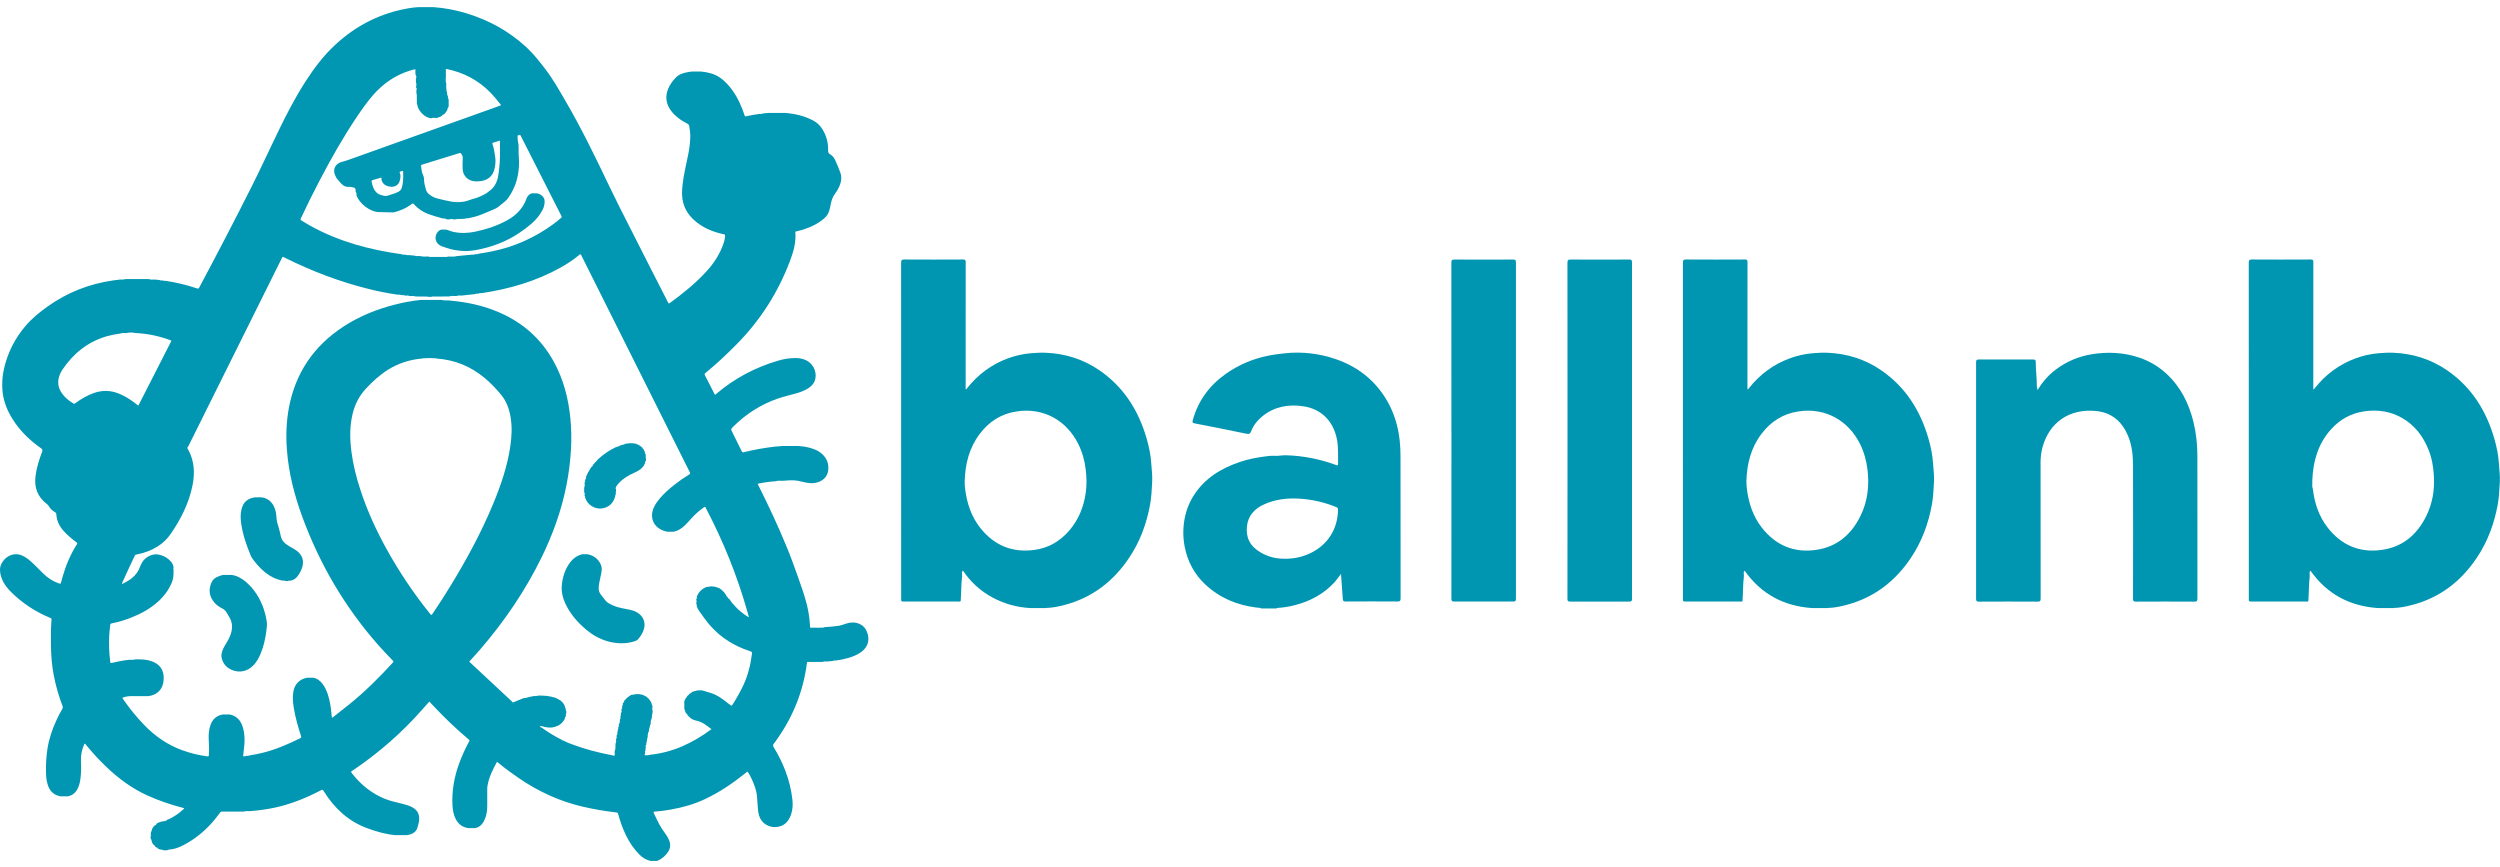 <svg xmlns="http://www.w3.org/2000/svg" width="300" height="104" viewBox="0 0 300 104" fill="none"><g clip-path="url(#clip0_2001_294)"><path d="M151.373 73.027C151.205 72.902 151.004 72.935 150.819 72.913C148.459 72.626 146.353 71.757 144.611 70.113C143.33 68.908 142.537 67.421 142.179 65.695C142.016 64.903 141.962 64.11 142.016 63.323C142.109 61.977 142.478 60.696 143.194 59.54C144.513 57.418 146.505 56.203 148.811 55.426C149.756 55.106 150.733 54.911 151.715 54.786C152.117 54.737 152.524 54.667 152.936 54.699C153.392 54.737 153.837 54.618 154.293 54.629C156.328 54.688 158.304 55.068 160.22 55.763C160.567 55.888 160.572 55.888 160.572 55.508C160.561 54.58 160.61 53.646 160.431 52.724C160.019 50.569 158.586 49.082 156.42 48.756C154.646 48.485 152.947 48.773 151.503 49.94C150.901 50.428 150.412 51.025 150.13 51.763C150.022 52.045 149.897 52.116 149.582 52.051C147.503 51.617 145.425 51.204 143.341 50.802C143.102 50.754 143.069 50.678 143.123 50.466C143.753 48.121 145.104 46.282 147.069 44.881C148.567 43.818 150.228 43.101 152.03 42.716C152.735 42.564 153.446 42.471 154.163 42.395C156.274 42.173 158.331 42.417 160.323 43.106C162.808 43.969 164.806 45.473 166.222 47.714C167.215 49.288 167.763 51.02 167.964 52.859C168.029 53.467 168.062 54.086 168.062 54.694C168.067 60.392 168.062 66.091 168.073 71.79C168.073 72.099 168.002 72.181 167.687 72.181C165.614 72.164 163.541 72.17 161.468 72.181C161.234 72.181 161.153 72.126 161.137 71.882C161.077 70.889 160.996 69.901 160.92 68.865C160.632 69.234 160.393 69.603 160.095 69.923C158.803 71.301 157.213 72.148 155.4 72.615C154.716 72.794 154.027 72.908 153.321 72.951C153.267 72.951 153.213 72.951 153.191 73.016H151.368L151.373 73.027ZM154.06 67.052C155.183 67.063 156.154 66.873 157.072 66.46C159.302 65.462 160.529 63.524 160.561 61.158C160.561 61 160.523 60.924 160.355 60.854C158.939 60.268 157.468 59.937 155.948 59.839C154.45 59.747 152.985 59.915 151.612 60.561C150.51 61.082 149.756 61.928 149.636 63.15C149.501 64.479 149.94 65.521 151.319 66.319C152.193 66.824 153.159 67.052 154.06 67.046V67.052Z" fill="#0096B2"></path><path d="M125.528 72.968C124.899 72.968 124.264 72.968 123.634 72.968C122.011 72.881 120.481 72.452 119.054 71.676C117.632 70.9 116.47 69.831 115.553 68.474C115.477 68.566 115.423 68.631 115.434 68.724C115.499 69.223 115.374 69.711 115.368 70.205C115.363 70.808 115.309 71.41 115.292 72.012C115.287 72.257 115.119 72.186 114.994 72.186C113.659 72.186 112.324 72.186 110.989 72.186C110.131 72.186 109.274 72.181 108.416 72.186C108.215 72.186 108.101 72.148 108.139 71.92C108.145 71.877 108.139 71.833 108.139 71.79C108.139 58.379 108.139 44.968 108.134 31.552C108.134 31.237 108.188 31.134 108.535 31.139C110.88 31.156 113.225 31.15 115.564 31.139C115.819 31.139 115.884 31.204 115.884 31.46C115.879 36.42 115.879 41.381 115.879 46.347C115.879 46.466 115.879 46.586 115.879 46.705C116.003 46.716 116.025 46.618 116.074 46.558C117.36 44.946 118.956 43.752 120.888 43.025C121.789 42.689 122.728 42.472 123.694 42.39C124.296 42.341 124.899 42.303 125.501 42.331C127.835 42.428 129.99 43.107 131.916 44.425C134.863 46.444 136.638 49.283 137.61 52.664C137.881 53.614 138.082 54.58 138.147 55.573C138.201 56.333 138.304 57.093 138.261 57.858C138.207 58.77 138.174 59.682 138.006 60.577C137.582 62.878 136.785 65.033 135.471 66.976C133.593 69.76 131.086 71.703 127.808 72.577C127.053 72.778 126.294 72.941 125.512 72.957L125.528 72.968ZM115.759 57.684C115.748 58.053 115.781 58.412 115.83 58.781C116.052 60.441 116.568 61.988 117.61 63.318C119.265 65.434 121.442 66.346 124.112 65.993C125.8 65.771 127.195 64.962 128.307 63.671C129.431 62.363 130.049 60.827 130.288 59.139C130.418 58.216 130.402 57.288 130.288 56.355C130.163 55.275 129.876 54.254 129.393 53.277C127.998 50.461 125.235 48.892 122.039 49.364C120.161 49.641 118.701 50.569 117.577 52.056C116.313 53.722 115.83 55.644 115.765 57.695L115.759 57.684Z" fill="#0096B2"></path><path d="M219.339 72.968C218.71 72.968 218.075 72.968 217.445 72.968C214.053 72.734 211.334 71.285 209.358 68.485C209.293 68.566 209.239 68.631 209.25 68.724C209.315 69.223 209.19 69.711 209.185 70.205C209.179 70.808 209.125 71.41 209.109 72.012C209.103 72.257 208.935 72.186 208.81 72.186C207.475 72.186 206.14 72.186 204.805 72.186C203.947 72.186 203.09 72.181 202.232 72.186C202.032 72.186 201.918 72.148 201.956 71.92C201.961 71.877 201.956 71.833 201.956 71.79C201.956 58.379 201.956 44.968 201.95 31.552C201.95 31.237 202.004 31.134 202.352 31.139C204.696 31.156 207.041 31.15 209.38 31.139C209.635 31.139 209.7 31.204 209.7 31.46C209.695 36.42 209.695 41.381 209.695 46.347V46.705C209.82 46.716 209.842 46.618 209.89 46.558C211.177 44.946 212.772 43.752 214.704 43.025C215.605 42.689 216.544 42.472 217.51 42.39C218.113 42.341 218.715 42.303 219.318 42.331C221.651 42.428 223.806 43.107 225.733 44.425C228.68 46.444 230.454 49.283 231.426 52.664C231.697 53.614 231.898 54.58 231.963 55.573C232.017 56.333 232.121 57.093 232.077 57.858C232.023 58.77 231.99 59.682 231.822 60.577C231.399 62.878 230.601 65.033 229.288 66.976C227.41 69.76 224.902 71.703 221.624 72.577C220.87 72.778 220.11 72.941 219.328 72.957L219.339 72.968ZM209.57 57.684C209.559 58.053 209.592 58.412 209.641 58.781C209.863 60.441 210.379 61.988 211.421 63.318C213.076 65.434 215.258 66.368 217.923 65.988C220.43 65.63 222.145 64.159 223.247 61.934C224.121 60.17 224.332 58.298 224.099 56.355C223.969 55.275 223.687 54.249 223.204 53.277C221.803 50.455 219.041 48.892 215.85 49.364C213.972 49.641 212.512 50.569 211.383 52.056C210.118 53.722 209.635 55.644 209.57 57.69V57.684Z" fill="#0096B2"></path><path d="M287.24 72.968H285.346C281.954 72.734 279.235 71.285 277.259 68.485C277.194 68.566 277.14 68.631 277.151 68.724C277.216 69.223 277.091 69.711 277.086 70.205C277.08 70.808 277.026 71.41 277.01 72.012C277.004 72.257 276.836 72.186 276.711 72.186C275.376 72.186 274.041 72.186 272.706 72.186C271.848 72.186 270.991 72.181 270.133 72.186C269.933 72.186 269.819 72.148 269.857 71.92C269.862 71.877 269.857 71.833 269.857 71.79C269.857 58.379 269.857 44.968 269.851 31.552C269.851 31.237 269.905 31.134 270.253 31.139C272.597 31.156 274.942 31.15 277.281 31.139C277.536 31.139 277.601 31.204 277.601 31.46C277.596 36.42 277.596 41.381 277.596 46.347V46.705C277.721 46.716 277.743 46.618 277.791 46.558C279.078 44.946 280.673 43.752 282.605 43.025C283.506 42.689 284.445 42.472 285.411 42.39C286.014 42.341 286.616 42.303 287.219 42.331C289.552 42.428 291.707 43.107 293.634 44.425C296.581 46.444 298.355 49.283 299.327 52.664C299.598 53.614 299.799 54.58 299.864 55.573C299.918 56.333 300.022 57.093 299.978 57.858C299.924 58.77 299.891 59.682 299.723 60.577C299.3 62.878 298.502 65.033 297.189 66.976C295.311 69.76 292.803 71.703 289.525 72.577C288.771 72.778 288.011 72.941 287.229 72.957L287.24 72.968ZM277.471 57.684C277.471 57.869 277.487 58.053 277.471 58.238C277.449 58.428 277.536 58.596 277.558 58.775C277.759 60.436 278.285 61.983 279.322 63.312C280.972 65.429 283.154 66.363 285.818 65.988C288.326 65.635 290.041 64.165 291.148 61.934C291.886 60.441 292.157 58.851 292.071 57.185C292.011 56.067 291.837 54.992 291.419 53.956C290.779 52.366 289.791 51.052 288.288 50.178C286.882 49.364 285.368 49.131 283.761 49.353C282.139 49.576 280.809 50.314 279.729 51.514C278.155 53.261 277.558 55.378 277.477 57.679L277.471 57.684Z" fill="#0096B2"></path><path d="M244.495 46.813C245.108 45.82 245.819 45.006 246.693 44.349C247.968 43.389 249.401 42.776 250.98 42.515C252.94 42.195 254.877 42.282 256.766 42.933C257.96 43.345 259.024 43.975 259.963 44.838C261.683 46.423 262.665 48.409 263.214 50.64C263.545 51.991 263.686 53.364 263.686 54.759C263.686 60.447 263.686 66.135 263.691 71.823C263.691 72.11 263.632 72.197 263.328 72.197C260.983 72.181 258.638 72.186 256.299 72.197C256.028 72.197 255.963 72.126 255.963 71.855C255.974 66.536 255.979 61.218 255.963 55.899C255.963 54.683 255.849 53.467 255.371 52.317C254.66 50.607 253.434 49.522 251.572 49.326C248.386 48.99 245.922 50.645 245.097 53.684C244.934 54.287 244.869 54.906 244.869 55.53C244.869 60.957 244.869 66.384 244.88 71.812C244.88 72.126 244.804 72.197 244.495 72.197C242.161 72.181 239.827 72.186 237.499 72.197C237.233 72.197 237.13 72.164 237.13 71.855C237.141 62.395 237.141 52.941 237.13 43.481C237.13 43.215 237.19 43.134 237.466 43.139C239.627 43.15 241.787 43.15 243.941 43.139C244.175 43.139 244.289 43.172 244.289 43.449C244.283 44.409 244.43 45.359 244.419 46.32C244.419 46.461 244.468 46.607 244.506 46.819L244.495 46.813Z" fill="#0096B2"></path><path d="M174.168 51.654C174.168 44.946 174.168 38.243 174.162 31.535C174.162 31.226 174.233 31.145 174.553 31.145C176.898 31.161 179.242 31.155 181.581 31.145C181.858 31.145 181.913 31.226 181.913 31.486C181.907 44.941 181.907 58.395 181.913 71.849C181.913 72.115 181.853 72.191 181.581 72.186C179.226 72.175 176.871 72.175 174.521 72.186C174.233 72.186 174.168 72.115 174.168 71.828C174.179 65.098 174.173 58.373 174.173 51.644L174.168 51.654Z" fill="#0096B2"></path><path d="M188.1 51.655C188.1 44.946 188.1 38.244 188.094 31.535C188.094 31.226 188.165 31.139 188.479 31.145C190.824 31.161 193.169 31.156 195.508 31.145C195.785 31.145 195.839 31.221 195.839 31.487C195.833 44.941 195.833 58.395 195.839 71.85C195.839 72.115 195.785 72.192 195.508 72.192C193.152 72.181 190.797 72.181 188.447 72.192C188.159 72.192 188.089 72.126 188.094 71.839C188.105 65.109 188.1 58.384 188.1 51.655Z" fill="#0096B2"></path><path d="M78.153 103.328C77.611 103.225 77.149 102.97 76.764 102.584C76.075 101.895 75.532 101.103 75.114 100.229C74.729 99.431 74.425 98.601 74.197 97.743C74.137 97.521 74.137 97.515 73.909 97.488C72.58 97.336 71.272 97.108 69.969 96.81C67.163 96.164 64.607 94.986 62.251 93.369C61.426 92.805 60.623 92.218 59.852 91.583C59.787 91.529 59.733 91.459 59.625 91.442C59.131 92.354 58.664 93.277 58.496 94.313C58.474 94.444 58.468 94.574 58.468 94.704C58.468 95.372 58.468 96.039 58.468 96.707C58.468 97.255 58.398 97.798 58.175 98.308C58.105 98.471 58.023 98.633 57.92 98.78C57.692 99.1 57.389 99.317 56.987 99.377C56.737 99.377 56.488 99.377 56.233 99.377C55.511 99.285 55.001 98.91 54.68 98.275C54.414 97.749 54.328 97.184 54.295 96.609C54.208 94.872 54.512 93.201 55.114 91.573C55.435 90.704 55.815 89.863 56.254 89.049C56.368 88.837 56.406 88.87 56.189 88.685C54.729 87.459 53.356 86.14 52.048 84.75C51.874 84.566 51.701 84.381 51.516 84.186C51.228 84.512 50.952 84.826 50.68 85.136C48.233 87.915 45.465 90.335 42.387 92.419C42.089 92.62 42.045 92.555 42.311 92.891C43.348 94.199 44.613 95.22 46.176 95.855C46.832 96.121 47.522 96.267 48.206 96.435C48.575 96.528 48.944 96.625 49.291 96.783C49.655 96.945 49.969 97.168 50.154 97.532C50.338 97.906 50.328 98.297 50.257 98.693C50.219 98.905 50.148 99.111 50.089 99.317C49.975 99.713 49.703 99.958 49.324 100.093C49.155 100.153 48.976 100.202 48.797 100.218C48.336 100.218 47.88 100.218 47.419 100.218C46.273 100.104 45.177 99.795 44.102 99.399C41.812 98.563 40.146 97.011 38.881 94.992C38.713 94.726 38.719 94.726 38.442 94.867C36.781 95.73 35.066 96.435 33.232 96.859C32.173 97.103 31.099 97.249 30.013 97.336C29.764 97.336 29.508 97.304 29.264 97.391C29.15 97.391 29.042 97.391 28.928 97.396C28.146 97.396 27.37 97.396 26.588 97.396C26.54 97.396 26.496 97.407 26.464 97.45C26.084 97.933 25.72 98.422 25.302 98.878C24.358 99.903 23.283 100.755 22.04 101.401C21.65 101.608 21.243 101.781 20.803 101.874C20.77 101.863 20.749 101.874 20.733 101.895C20.695 101.895 20.662 101.906 20.624 101.912C20.439 101.912 20.266 101.939 20.103 102.02C19.918 102.042 19.734 102.053 19.549 102.015C19.473 101.949 19.387 101.928 19.294 101.96C19.175 101.901 19.017 101.912 18.92 101.792C18.904 101.722 18.855 101.7 18.784 101.705C18.784 101.673 18.762 101.656 18.724 101.662C18.692 101.635 18.659 101.613 18.621 101.586C18.605 101.494 18.545 101.434 18.453 101.412C18.437 101.39 18.42 101.369 18.404 101.352C18.404 101.304 18.382 101.266 18.334 101.249C18.323 101.233 18.317 101.222 18.306 101.206C18.317 101.173 18.306 101.152 18.268 101.146C18.263 101.13 18.252 101.114 18.241 101.097C18.263 101.065 18.241 101.043 18.225 101.016C18.192 100.859 18.154 100.701 18.068 100.566C18.068 100.528 18.062 100.49 18.057 100.457C18.144 100.31 18.089 100.158 18.095 100.007C18.111 99.806 18.252 99.638 18.263 99.431C18.317 99.415 18.339 99.382 18.328 99.328C18.328 99.312 18.339 99.301 18.35 99.285C18.382 99.279 18.399 99.257 18.399 99.225C18.431 99.22 18.448 99.198 18.448 99.165C18.507 99.149 18.545 99.116 18.561 99.051C18.686 99.03 18.762 98.954 18.795 98.834C18.833 98.834 18.849 98.818 18.855 98.785C19.039 98.715 19.213 98.623 19.408 98.59C19.511 98.574 19.614 98.563 19.712 98.536C19.831 98.498 19.978 98.509 20.054 98.378C20.38 98.27 20.673 98.096 20.96 97.917C21.373 97.662 21.747 97.363 22.116 97.022C22.03 96.94 21.927 96.935 21.829 96.907C20.418 96.544 19.045 96.066 17.715 95.469C15.821 94.612 14.187 93.396 12.7 91.969C11.88 91.182 11.115 90.346 10.393 89.467C10.328 89.385 10.28 89.293 10.171 89.228C10.117 89.277 10.095 89.347 10.068 89.412C9.824 89.993 9.693 90.59 9.715 91.225C9.742 91.903 9.753 92.576 9.677 93.255C9.623 93.754 9.53 94.243 9.292 94.688C9.042 95.154 8.668 95.464 8.13 95.561C7.843 95.561 7.555 95.561 7.267 95.561C6.442 95.42 5.959 94.916 5.721 94.15C5.552 93.624 5.525 93.076 5.52 92.533C5.503 91.638 5.558 90.748 5.693 89.863C5.878 88.653 6.274 87.507 6.784 86.4C6.991 85.955 7.208 85.516 7.463 85.098C7.544 84.962 7.555 84.853 7.495 84.701C7.034 83.486 6.676 82.237 6.437 80.957C6.231 79.844 6.133 78.721 6.117 77.592C6.1 76.555 6.095 75.524 6.171 74.487C6.193 74.172 6.225 74.227 5.921 74.102C4.206 73.38 2.687 72.376 1.368 71.079C0.966 70.688 0.619 70.254 0.353 69.755C0.136 69.293 0 68.843 0 68.349C-0.005 67.334 1.259 66.053 2.649 66.661C3.056 66.84 3.403 67.101 3.729 67.394C4.244 67.855 4.716 68.365 5.21 68.848C5.721 69.348 6.301 69.728 6.974 69.977C7.061 70.01 7.148 70.053 7.256 70.053C7.37 69.814 7.414 69.554 7.484 69.304C7.881 67.909 8.423 66.58 9.205 65.353C9.313 65.185 9.308 65.18 9.134 65.049C8.586 64.637 8.065 64.197 7.609 63.687C7.099 63.117 6.801 62.46 6.757 61.701C6.752 61.592 6.714 61.527 6.621 61.478C6.274 61.283 6.003 61.011 5.807 60.664C5.764 60.588 5.693 60.539 5.623 60.485C4.516 59.633 4.087 58.515 4.261 57.153C4.391 56.127 4.695 55.15 5.064 54.189C5.125 54.034 5.087 53.907 4.95 53.809C3.593 52.865 2.432 51.741 1.542 50.347C0.89 49.321 0.434 48.219 0.309 47.009C0.212 46.075 0.272 45.147 0.483 44.23C0.928 42.314 1.791 40.599 3.072 39.101C3.837 38.206 4.754 37.462 5.715 36.778C8.071 35.096 10.692 34.065 13.568 33.652C13.851 33.609 14.133 33.582 14.421 33.544C14.632 33.554 14.849 33.56 15.056 33.489C15.094 33.489 15.126 33.489 15.164 33.489C15.544 33.489 15.918 33.489 16.298 33.489C16.819 33.489 17.34 33.489 17.861 33.489C18.084 33.582 18.317 33.544 18.551 33.544C18.741 33.56 18.931 33.582 19.121 33.598C19.251 33.669 19.387 33.658 19.528 33.652C19.544 33.652 19.56 33.652 19.576 33.652C19.685 33.723 19.804 33.717 19.924 33.706C21.15 33.896 22.355 34.179 23.533 34.575C23.821 34.673 23.821 34.673 23.956 34.417C26.095 30.407 28.195 26.374 30.236 22.315C31.343 20.116 32.358 17.875 33.438 15.666C34.415 13.658 35.441 11.672 36.656 9.788C37.682 8.193 38.816 6.684 40.217 5.387C42.724 3.053 45.666 1.561 49.074 0.985C49.47 0.92 49.866 0.866 50.268 0.855C50.843 0.855 51.419 0.855 51.994 0.855C53.367 0.953 54.713 1.208 56.026 1.615C58.697 2.434 61.079 3.748 63.131 5.636C64.015 6.451 64.748 7.384 65.47 8.334C66.365 9.501 67.076 10.776 67.814 12.041C69.79 15.416 71.483 18.928 73.166 22.45C73.936 24.068 74.756 25.658 75.565 27.253C76.455 29.001 77.339 30.749 78.224 32.496C78.864 33.755 79.51 35.014 80.156 36.274C80.183 36.322 80.21 36.371 80.237 36.409C80.292 36.426 80.324 36.409 80.357 36.382C81.963 35.21 83.51 33.972 84.84 32.496C85.708 31.53 86.397 30.456 86.821 29.224C86.902 28.985 86.967 28.735 87 28.485C87.011 28.371 87.027 28.263 86.978 28.154C86.967 28.127 86.946 28.116 86.918 28.127C85.562 27.845 84.313 27.34 83.282 26.401C82.544 25.728 82.061 24.914 81.904 23.932C81.811 23.351 81.844 22.77 81.904 22.19C82.039 20.952 82.343 19.747 82.588 18.532C82.718 17.875 82.805 17.213 82.832 16.545C82.848 16.073 82.799 15.606 82.712 15.145C82.685 14.993 82.609 14.901 82.468 14.83C81.876 14.537 81.339 14.168 80.873 13.696C80.693 13.511 80.531 13.316 80.395 13.099C79.901 12.328 79.83 11.514 80.172 10.673C80.395 10.125 80.748 9.653 81.166 9.24C81.464 8.947 81.855 8.811 82.256 8.714C82.506 8.654 82.761 8.627 83.016 8.583C83.38 8.583 83.743 8.583 84.107 8.583C84.498 8.616 84.878 8.687 85.258 8.79C86.088 9.012 86.739 9.501 87.304 10.114C88.107 10.993 88.661 12.014 89.089 13.11C89.176 13.338 89.252 13.571 89.334 13.799C89.399 13.989 89.404 13.989 89.6 13.946C90.11 13.832 90.62 13.729 91.141 13.669C91.282 13.674 91.418 13.696 91.548 13.615C91.754 13.593 91.966 13.577 92.172 13.555C92.861 13.555 93.551 13.555 94.24 13.555C95.412 13.647 96.53 13.913 97.578 14.461C98.028 14.695 98.381 15.026 98.652 15.449C99.157 16.241 99.401 17.11 99.374 18.049C99.369 18.277 99.428 18.423 99.629 18.532C99.906 18.684 100.085 18.922 100.215 19.199C100.449 19.688 100.639 20.187 100.829 20.686C101.019 21.191 100.981 21.701 100.785 22.201C100.655 22.548 100.476 22.874 100.253 23.167C99.922 23.601 99.754 24.089 99.667 24.616C99.635 24.827 99.575 25.039 99.515 25.245C99.412 25.642 99.195 25.962 98.88 26.228C98.142 26.852 97.29 27.264 96.378 27.552C96.091 27.644 95.792 27.709 95.494 27.785C95.45 27.785 95.434 27.796 95.439 27.84C95.553 29.082 95.206 30.244 94.772 31.384C93.339 35.15 91.206 38.483 88.351 41.359C87.19 42.531 85.99 43.66 84.715 44.708C84.514 44.876 84.514 44.876 84.623 45.098C84.981 45.793 85.334 46.493 85.692 47.188C85.719 47.248 85.752 47.302 85.784 47.356C85.893 47.356 85.942 47.275 86.001 47.221C88.161 45.397 90.615 44.094 93.334 43.291C94.039 43.08 94.761 42.955 95.504 42.965C95.852 42.971 96.188 43.025 96.514 43.139C97.464 43.47 98.039 44.469 97.844 45.435C97.746 45.913 97.464 46.271 97.068 46.542C96.606 46.857 96.091 47.047 95.559 47.199C94.826 47.416 94.083 47.573 93.361 47.823C91.304 48.523 89.534 49.668 88.004 51.182C87.689 51.497 87.695 51.503 87.89 51.893C88.254 52.626 88.617 53.364 88.981 54.097C89.084 54.309 89.089 54.309 89.323 54.249C90.528 53.956 91.743 53.739 92.975 53.598C93.279 53.565 93.583 53.549 93.887 53.522C94.538 53.522 95.184 53.522 95.836 53.522C96.487 53.57 97.122 53.679 97.724 53.918C98.028 54.037 98.31 54.189 98.56 54.401C99.184 54.922 99.472 55.595 99.391 56.398C99.314 57.136 98.875 57.608 98.175 57.858C97.681 58.032 97.181 58.01 96.682 57.901C96.541 57.874 96.4 57.847 96.264 57.809C95.613 57.619 94.951 57.597 94.283 57.673C94.153 57.69 94.017 57.69 93.882 57.695C93.61 57.695 93.339 57.657 93.079 57.749C92.362 57.793 91.656 57.891 90.951 58.048C90.935 58.167 91.011 58.249 91.054 58.336C92.264 60.756 93.41 63.204 94.435 65.706C94.913 66.867 95.336 68.04 95.754 69.223C96.145 70.33 96.547 71.437 96.829 72.582C97.03 73.396 97.149 74.227 97.198 75.063C97.198 75.112 97.209 75.155 97.203 75.204C97.203 75.307 97.257 75.334 97.35 75.329C97.513 75.329 97.675 75.323 97.838 75.318C98.034 75.345 98.234 75.329 98.43 75.318C98.598 75.307 98.772 75.356 98.929 75.263C99.477 75.22 100.031 75.182 100.579 75.106C100.91 75.057 101.219 74.938 101.54 74.835C101.947 74.704 102.354 74.645 102.777 74.748C103.352 74.889 103.776 75.22 104.004 75.752C104.4 76.685 104.237 77.581 103.358 78.232C102.869 78.596 102.31 78.807 101.73 78.97C101.263 79.106 100.785 79.198 100.308 79.263C100.188 79.263 100.063 79.236 99.96 79.312C99.754 79.334 99.548 79.356 99.336 79.377C99.124 79.377 98.907 79.345 98.701 79.432C98.647 79.432 98.593 79.432 98.538 79.432C98.017 79.432 97.496 79.432 96.975 79.432C96.916 79.432 96.861 79.432 96.84 79.502C96.422 82.829 95.233 85.874 93.301 88.625C93.16 88.826 93.03 89.032 92.872 89.222C92.747 89.374 92.737 89.494 92.845 89.668C93.404 90.579 93.876 91.529 94.256 92.528C94.68 93.635 94.951 94.775 95.087 95.947C95.157 96.549 95.125 97.152 94.929 97.733C94.68 98.46 94.24 99.03 93.448 99.198C92.357 99.437 91.38 98.829 91.097 97.89C90.989 97.537 90.956 97.174 90.929 96.804C90.902 96.43 90.87 96.055 90.848 95.681C90.799 94.856 90.501 94.107 90.153 93.369C90.028 93.103 89.887 92.848 89.708 92.604C89.594 92.636 89.518 92.723 89.431 92.794C87.939 93.988 86.365 95.057 84.623 95.882C83.299 96.511 81.898 96.902 80.46 97.152C79.841 97.26 79.217 97.353 78.588 97.391C78.539 97.391 78.495 97.407 78.452 97.412C78.398 97.488 78.452 97.543 78.474 97.602C78.859 98.444 79.25 99.279 79.825 100.017C80.015 100.262 80.172 100.533 80.292 100.826C80.498 101.336 80.455 101.819 80.134 102.275C79.809 102.742 79.385 103.1 78.848 103.312C78.615 103.312 78.381 103.312 78.153 103.312V103.328ZM87.537 71.882C87.537 71.92 87.548 71.936 87.575 71.947C87.586 71.958 87.591 71.975 87.597 71.991C87.597 72.023 87.608 72.045 87.646 72.056C87.657 72.067 87.662 72.078 87.668 72.094C87.668 72.132 87.684 72.154 87.722 72.159C87.738 72.181 87.754 72.197 87.771 72.219C87.771 72.284 87.798 72.327 87.868 72.344H87.874C87.874 72.398 87.895 72.43 87.939 72.447C88.232 72.789 88.541 73.114 88.894 73.396C89.155 73.603 89.415 73.82 89.714 73.977C89.735 74.026 89.779 74.058 89.822 74.053C89.903 74.053 89.882 74.004 89.838 73.972C89.795 73.803 89.752 73.63 89.703 73.462C88.492 69.158 86.826 65.022 84.748 61.055C84.704 60.973 84.682 60.876 84.596 60.821C84.514 60.832 84.46 60.892 84.4 60.93C83.874 61.304 83.391 61.733 82.962 62.216C82.723 62.482 82.479 62.754 82.224 63.003C81.822 63.405 81.361 63.714 80.78 63.812C80.552 63.812 80.319 63.812 80.091 63.812C80.01 63.79 79.923 63.774 79.841 63.752C78.457 63.378 77.877 62.135 78.479 60.859C78.647 60.496 78.875 60.175 79.13 59.866C79.668 59.22 80.292 58.672 80.948 58.157C81.502 57.722 82.077 57.321 82.68 56.952C82.816 56.87 82.843 56.789 82.772 56.664C82.74 56.604 82.712 56.545 82.685 56.485C82.392 55.904 82.105 55.324 81.811 54.743C77.811 46.743 73.806 38.738 69.806 30.738C69.763 30.656 69.746 30.559 69.66 30.504C69.594 30.51 69.556 30.559 69.513 30.591C68.824 31.161 68.08 31.655 67.299 32.089C64.335 33.755 61.117 34.678 57.768 35.183C57.649 35.177 57.53 35.156 57.421 35.237C57.285 35.237 57.144 35.21 57.02 35.291C56.488 35.351 55.956 35.405 55.418 35.465C55.207 35.465 54.99 35.432 54.783 35.519C54.767 35.519 54.745 35.519 54.729 35.519C54.441 35.519 54.148 35.487 53.866 35.574C53.752 35.574 53.638 35.574 53.524 35.579C52.976 35.579 52.428 35.579 51.88 35.584C51.831 35.584 51.788 35.595 51.749 35.628H51.408C51.375 35.611 51.343 35.59 51.304 35.59C50.881 35.584 50.458 35.584 50.035 35.579C49.98 35.579 49.92 35.579 49.866 35.579C49.66 35.492 49.443 35.525 49.231 35.525C49.193 35.525 49.161 35.525 49.123 35.519C48.976 35.438 48.813 35.465 48.656 35.47C48.64 35.47 48.623 35.47 48.602 35.47C48.455 35.389 48.298 35.416 48.14 35.416C48.016 35.335 47.874 35.362 47.739 35.362C46.604 35.204 45.481 34.982 44.374 34.711C40.835 33.842 37.449 32.556 34.198 30.939C34.105 30.895 34.024 30.825 33.904 30.825C33.856 30.917 33.812 31.004 33.763 31.096C30.084 38.499 26.404 45.907 22.719 53.31C22.675 53.402 22.643 53.511 22.572 53.581C22.437 53.712 22.485 53.82 22.572 53.95C22.713 54.173 22.817 54.417 22.909 54.667C23.348 55.844 23.343 57.038 23.099 58.254C22.675 60.376 21.72 62.27 20.499 64.045C20.092 64.642 19.582 65.152 18.963 65.543C18.182 66.037 17.335 66.363 16.429 66.531C16.309 66.553 16.217 66.58 16.163 66.704C15.68 67.757 15.159 68.794 14.697 69.858C14.67 69.923 14.621 69.988 14.654 70.08C14.898 69.977 15.115 69.847 15.332 69.717C16 69.32 16.51 68.794 16.781 68.061C16.852 67.866 16.95 67.681 17.047 67.502C17.4 66.873 18.247 66.417 18.947 66.536C19.593 66.645 20.152 66.943 20.57 67.464C20.733 67.665 20.825 67.904 20.83 68.165C20.77 68.219 20.77 68.278 20.83 68.333C20.83 68.512 20.819 68.691 20.819 68.87C20.819 69.25 20.743 69.614 20.591 69.966C20.211 70.846 19.642 71.595 18.925 72.23C17.97 73.082 16.863 73.679 15.674 74.14C14.963 74.417 14.236 74.639 13.487 74.786C13.243 74.835 13.243 74.835 13.216 75.09C13.178 75.453 13.129 75.817 13.113 76.186C13.053 77.239 13.091 78.292 13.221 79.339C13.254 79.594 13.248 79.594 13.514 79.529C14.171 79.372 14.833 79.242 15.511 79.177C15.761 79.177 16.016 79.204 16.26 79.122C16.515 79.122 16.776 79.117 17.031 79.133C17.487 79.16 17.943 79.236 18.366 79.415C19.066 79.708 19.506 80.213 19.62 80.973C19.652 81.195 19.652 81.423 19.631 81.651C19.544 82.71 18.871 83.404 17.807 83.535H16.195C15.685 83.524 15.175 83.524 14.692 83.725C14.697 83.822 14.757 83.876 14.8 83.936C15.544 85.011 16.363 86.02 17.27 86.965C18.589 88.338 20.114 89.402 21.927 90.047C22.86 90.379 23.821 90.623 24.803 90.753C25.053 90.785 25.053 90.78 25.069 90.53C25.107 89.939 25.08 89.347 25.047 88.756C25.015 88.142 25.058 87.535 25.275 86.954C25.536 86.265 26.029 85.841 26.779 85.733H27.527C28.249 85.858 28.727 86.275 29.009 86.921C29.08 87.084 29.139 87.252 29.183 87.426C29.346 88.061 29.378 88.707 29.324 89.358C29.286 89.814 29.226 90.27 29.177 90.726C29.297 90.796 29.416 90.769 29.53 90.704C29.546 90.704 29.563 90.704 29.579 90.699C29.698 90.715 29.818 90.715 29.926 90.65C30.464 90.568 30.995 90.465 31.522 90.335C33.074 89.95 34.529 89.326 35.951 88.625C36.179 88.511 36.179 88.511 36.103 88.267C35.761 87.22 35.468 86.161 35.278 85.081C35.164 84.414 35.088 83.741 35.191 83.062C35.337 82.113 35.907 81.51 36.846 81.326C37.096 81.326 37.351 81.326 37.6 81.326C38.094 81.429 38.453 81.727 38.746 82.118C39.006 82.471 39.18 82.867 39.321 83.279C39.581 84.05 39.706 84.848 39.777 85.657C39.788 85.809 39.799 85.966 39.837 86.124C39.956 86.091 40.021 86.02 40.092 85.961C40.694 85.483 41.302 85.016 41.899 84.533C43.777 83.014 45.486 81.326 47.109 79.546C47.25 79.388 47.25 79.388 47.109 79.242C46.512 78.623 45.915 77.999 45.345 77.353C41.367 72.821 38.377 67.719 36.303 62.091C35.327 59.448 34.632 56.74 34.426 53.923C34.301 52.246 34.36 50.58 34.67 48.919C35.457 44.751 37.655 41.505 41.242 39.172C43.126 37.951 45.182 37.115 47.353 36.561C48.395 36.295 49.454 36.089 50.528 35.991C50.876 35.991 51.228 35.991 51.576 35.991C51.994 35.991 52.406 35.991 52.824 35.991C52.878 35.991 52.938 35.991 52.992 35.991C53.258 36.067 53.53 36.051 53.796 36.046C54.148 36.084 54.496 36.116 54.849 36.16C56.618 36.377 58.333 36.8 59.967 37.517C62.783 38.748 64.949 40.686 66.43 43.356C67.619 45.505 68.216 47.823 68.449 50.243C68.563 51.443 68.585 52.648 68.52 53.853C68.444 55.324 68.259 56.773 67.977 58.216C67.38 61.245 66.344 64.121 64.987 66.894C63.033 70.884 60.553 74.525 57.649 77.901C57.215 78.4 56.77 78.889 56.309 79.399C58.062 81.033 59.815 82.666 61.557 84.294C61.991 84.115 62.42 83.942 62.854 83.768C62.93 83.79 63.006 83.768 63.076 83.752C63.413 83.649 63.76 83.589 64.102 83.518C64.314 83.567 64.509 83.469 64.721 83.464C65.052 83.464 65.377 83.491 65.709 83.518C65.806 83.54 65.904 83.562 65.996 83.584C66.013 83.584 66.029 83.584 66.045 83.578C66.203 83.616 66.354 83.659 66.512 83.697C66.691 83.725 66.838 83.833 66.995 83.909C67.386 84.099 67.668 84.376 67.793 84.799C67.814 84.881 67.809 84.989 67.901 85.049C67.885 85.152 67.863 85.255 67.956 85.342C67.956 85.434 67.956 85.526 67.95 85.624C67.874 85.673 67.885 85.738 67.912 85.809C67.901 85.879 67.885 85.944 67.874 86.015C67.782 86.069 67.776 86.162 67.776 86.254C67.771 86.27 67.766 86.281 67.76 86.297C67.728 86.308 67.711 86.335 67.717 86.368C67.711 86.379 67.7 86.395 67.695 86.406C67.662 86.416 67.646 86.438 67.652 86.476C67.413 86.786 67.147 87.057 66.745 87.165C66.691 87.165 66.637 87.176 66.604 87.231C66.572 87.236 66.539 87.247 66.501 87.252C66.441 87.193 66.403 87.231 66.371 87.285C66.007 87.339 65.649 87.296 65.296 87.22C65.263 87.171 65.22 87.16 65.166 87.187C65.112 87.176 65.063 87.165 65.008 87.149C64.992 87.111 64.976 87.1 64.949 87.138C64.905 87.127 64.862 87.122 64.819 87.138C64.775 87.165 64.802 87.193 64.824 87.214C64.867 87.279 64.933 87.307 65.008 87.317C65.768 87.871 66.572 88.354 67.413 88.783C67.489 88.87 67.597 88.875 67.695 88.902C68.004 89.087 68.346 89.206 68.683 89.331C70.24 89.923 71.852 90.324 73.486 90.639C73.741 90.726 73.768 90.715 73.774 90.476C73.774 90.411 73.779 90.351 73.752 90.292C73.752 90.259 73.752 90.221 73.752 90.189C73.866 89.912 73.871 89.624 73.86 89.331C73.866 89.277 73.871 89.228 73.877 89.174C73.969 89.07 73.936 88.946 73.925 88.826C73.925 88.772 73.936 88.718 73.936 88.663C74.029 88.582 74.001 88.479 73.991 88.376C74.001 88.305 74.012 88.235 74.018 88.164C74.115 88.099 74.115 88.012 74.067 87.92C74.072 87.887 74.078 87.86 74.083 87.828C74.143 87.795 74.175 87.757 74.115 87.697C74.115 87.665 74.126 87.627 74.126 87.594C74.17 87.524 74.235 87.453 74.175 87.361C74.181 87.328 74.186 87.296 74.192 87.263C74.278 87.209 74.284 87.138 74.24 87.057C74.251 87.008 74.262 86.959 74.273 86.91C74.381 86.737 74.398 86.541 74.392 86.346C74.474 86.243 74.463 86.124 74.452 86.01C74.452 85.993 74.452 85.977 74.452 85.961C74.495 85.923 74.512 85.885 74.479 85.83C74.484 85.798 74.49 85.765 74.501 85.727C74.501 85.706 74.501 85.689 74.506 85.668C74.506 85.635 74.512 85.597 74.517 85.564C74.588 85.478 74.636 85.385 74.571 85.271C74.577 85.201 74.588 85.136 74.593 85.065C74.685 84.995 74.68 84.902 74.647 84.81C74.653 84.778 74.664 84.745 74.669 84.707C74.761 84.626 74.74 84.522 74.734 84.419C74.751 84.398 74.767 84.376 74.778 84.354C74.843 84.343 74.848 84.3 74.837 84.251C74.892 84.229 74.902 84.186 74.897 84.137C74.913 84.099 74.908 84.05 74.957 84.028C74.995 84.028 75.016 84.007 75.016 83.969C75.022 83.958 75.033 83.947 75.038 83.936C75.098 83.92 75.136 83.887 75.147 83.822C75.195 83.817 75.228 83.795 75.239 83.746C75.277 83.746 75.293 83.719 75.293 83.687C75.304 83.676 75.309 83.67 75.32 83.659C75.391 83.643 75.462 83.621 75.483 83.535C75.597 83.513 75.668 83.41 75.771 83.372C75.847 83.394 75.923 83.372 75.993 83.356C76.335 83.263 76.683 83.279 77.025 83.356C77.177 83.372 77.285 83.48 77.421 83.529C77.453 83.562 77.491 83.589 77.546 83.578C77.556 83.584 77.567 83.594 77.578 83.6C77.584 83.632 77.6 83.649 77.632 83.649H77.638C77.649 83.725 77.698 83.752 77.763 83.752C77.763 83.784 77.784 83.806 77.822 83.806C77.822 83.839 77.844 83.86 77.871 83.871C77.871 83.887 77.882 83.898 77.888 83.909C77.904 83.931 77.92 83.953 77.931 83.974C78.099 84.142 78.197 84.349 78.224 84.582C78.224 84.626 78.251 84.647 78.289 84.663C78.294 84.696 78.3 84.729 78.305 84.761C78.262 84.951 78.24 85.141 78.322 85.326C78.305 85.456 78.294 85.592 78.278 85.722C78.224 85.754 78.213 85.798 78.246 85.852C78.235 85.961 78.224 86.064 78.213 86.172C78.105 86.384 78.077 86.617 78.083 86.851C78.077 86.883 78.067 86.91 78.061 86.943C78.007 86.975 78.007 87.035 77.996 87.084C77.974 87.193 77.947 87.301 77.925 87.415C77.86 87.486 77.86 87.567 77.893 87.654C77.882 87.686 77.877 87.719 77.866 87.752C77.833 87.763 77.822 87.779 77.822 87.811C77.768 88.001 77.714 88.191 77.725 88.387C77.714 88.457 77.703 88.522 77.692 88.593C77.643 88.626 77.638 88.669 77.659 88.723C77.643 88.81 77.632 88.902 77.616 88.989C77.573 89.022 77.567 89.065 77.584 89.109C77.584 89.125 77.584 89.141 77.578 89.163C77.546 89.184 77.535 89.206 77.573 89.228C77.567 89.277 77.556 89.326 77.551 89.374C77.453 89.434 77.48 89.532 77.486 89.619C77.475 89.662 77.475 89.7 77.497 89.738C77.497 89.771 77.486 89.809 77.486 89.841C77.432 89.868 77.415 89.906 77.464 89.955C77.464 90.004 77.453 90.058 77.448 90.107C77.399 90.161 77.345 90.221 77.421 90.292C77.415 90.346 77.404 90.4 77.399 90.454C77.345 90.52 77.334 90.579 77.415 90.634C77.611 90.634 77.806 90.655 77.991 90.574C80.764 90.292 83.157 89.141 85.377 87.502C84.818 87.084 84.324 86.65 83.646 86.498C83.315 86.427 82.984 86.319 82.745 86.058C82.745 86.026 82.718 86.004 82.685 86.004L82.511 85.836C82.506 85.76 82.479 85.695 82.392 85.673C82.403 85.592 82.343 85.57 82.289 85.548C82.251 85.434 82.213 85.326 82.175 85.212C82.186 85.179 82.17 85.152 82.137 85.141C82.126 85.092 82.121 85.038 82.11 84.989C82.132 84.761 82.126 84.533 82.11 84.3C82.083 84.132 82.213 84.007 82.229 83.855C82.305 83.822 82.365 83.779 82.343 83.687C82.403 83.67 82.457 83.643 82.441 83.567C82.495 83.551 82.517 83.518 82.511 83.464C82.626 83.426 82.696 83.35 82.745 83.242C82.853 83.209 82.957 83.166 83.016 83.057C83.049 83.057 83.07 83.041 83.087 83.014C83.103 83.014 83.114 83.003 83.13 83.003C83.184 83.019 83.222 83.003 83.25 82.954C83.391 82.943 83.532 82.916 83.657 82.851C83.847 82.845 84.037 82.84 84.221 82.835C84.237 82.835 84.259 82.845 84.275 82.845C84.384 82.91 84.498 82.938 84.623 82.948C84.639 82.948 84.655 82.954 84.677 82.954C84.764 83.014 84.867 83.046 84.97 83.062C85.605 83.214 86.169 83.502 86.691 83.887C86.995 84.11 87.293 84.338 87.591 84.566C87.798 84.723 87.798 84.729 87.928 84.522C88.4 83.773 88.84 83.003 89.214 82.2C89.757 81.027 90.066 79.79 90.224 78.514C90.262 78.221 90.251 78.227 89.958 78.129C89.062 77.831 88.205 77.44 87.407 76.935C86.598 76.425 85.882 75.812 85.252 75.101C84.758 74.547 84.351 73.934 83.917 73.348C83.765 73.141 83.657 72.919 83.592 72.68C83.668 72.604 83.613 72.555 83.559 72.501C83.559 72.447 83.548 72.392 83.548 72.344C83.613 72.23 83.613 72.116 83.548 72.002C83.548 71.969 83.548 71.931 83.554 71.898C83.619 71.828 83.678 71.757 83.592 71.665C83.814 71.057 84.221 70.634 84.845 70.417C84.883 70.417 84.921 70.433 84.959 70.422C85.377 70.308 85.779 70.373 86.175 70.531C86.24 70.525 86.284 70.574 86.338 70.596C86.365 70.639 86.397 70.661 86.452 70.656C86.474 70.743 86.539 70.764 86.615 70.77C86.615 70.808 86.636 70.824 86.669 70.824C86.685 70.922 86.745 70.976 86.837 70.998C86.837 71.035 86.859 71.052 86.891 71.057C86.897 71.068 86.908 71.079 86.913 71.09C86.913 71.16 86.946 71.204 87.011 71.22C87.011 71.274 87.027 71.312 87.081 71.329C87.092 71.345 87.103 71.356 87.114 71.372C87.098 71.405 87.114 71.421 87.136 71.443C87.136 71.481 87.152 71.502 87.184 71.502C87.184 71.551 87.206 71.595 87.26 71.6C87.293 71.643 87.32 71.692 87.353 71.736C87.353 71.763 87.374 71.784 87.407 71.784C87.418 71.795 87.423 71.812 87.429 71.823C87.429 71.855 87.439 71.877 87.472 71.888L87.537 71.882ZM45.459 25.452C44.341 25.414 43.115 24.388 42.773 23.438C42.816 23.27 42.757 23.123 42.675 22.982C42.675 22.95 42.67 22.912 42.664 22.879C42.735 22.781 42.659 22.716 42.61 22.651C42.621 22.597 42.61 22.553 42.55 22.537C42.322 22.466 42.089 22.412 41.85 22.428C41.486 22.45 41.204 22.298 40.965 22.049C40.808 21.886 40.667 21.707 40.515 21.538C40.358 21.365 40.265 21.164 40.184 20.952C39.896 20.22 40.358 19.596 40.987 19.438C41.264 19.367 41.535 19.281 41.807 19.188C47.684 17.088 53.562 14.982 59.446 12.882C59.668 12.8 59.885 12.719 60.097 12.643C60.113 12.556 60.059 12.518 60.026 12.475C59.82 12.22 59.608 11.959 59.397 11.71C58.062 10.125 56.395 9.029 54.376 8.47C54.105 8.394 53.823 8.339 53.551 8.269C53.475 8.28 53.486 8.334 53.503 8.383C53.503 8.453 53.503 8.524 53.503 8.594C53.486 8.638 53.486 8.681 53.503 8.719C53.503 8.752 53.503 8.784 53.503 8.817C53.486 8.86 53.486 8.904 53.508 8.947V9.099C53.486 9.403 53.448 9.712 53.546 10.016C53.546 10.033 53.551 10.049 53.557 10.071C53.513 10.472 53.578 10.863 53.665 11.254C53.665 11.346 53.644 11.438 53.741 11.498C53.747 11.547 53.758 11.601 53.763 11.65C53.714 11.693 53.73 11.731 53.774 11.764C53.769 11.829 53.806 11.878 53.839 11.932C53.839 12.214 53.839 12.497 53.839 12.779C53.823 12.817 53.801 12.855 53.785 12.893C53.714 12.958 53.682 13.039 53.703 13.137C53.654 13.224 53.606 13.311 53.551 13.398C53.519 13.408 53.503 13.43 53.508 13.463C53.432 13.577 53.324 13.663 53.226 13.761C53.117 13.745 53.068 13.81 53.03 13.897C52.949 13.957 52.857 14 52.759 14.033C52.716 14.038 52.667 14.033 52.651 14.087L52.536 14.114C52.504 14.092 52.482 14.103 52.471 14.136C52.422 14.146 52.368 14.157 52.319 14.168C52.14 14.13 51.961 14.103 51.782 14.184C51.044 14.195 50.241 13.354 50.089 12.681C50.127 12.616 50.105 12.567 50.045 12.529C50.04 12.497 50.029 12.469 50.024 12.437C50.024 12.062 50.018 11.688 50.013 11.308C50.013 11.286 49.991 11.259 49.975 11.237C49.975 11.091 49.964 10.944 49.964 10.798C50.024 10.695 50.04 10.592 49.931 10.505C49.931 10.472 49.931 10.44 49.931 10.402C49.975 10.228 49.991 10.06 49.915 9.891C49.915 9.761 49.91 9.631 49.904 9.501C49.964 9.322 50.007 9.148 49.872 8.985C49.828 8.784 49.85 8.578 49.85 8.377C49.888 8.339 49.872 8.328 49.828 8.328C49.617 8.328 49.416 8.404 49.22 8.464C47.419 9.012 45.948 10.054 44.732 11.454C44.043 12.247 43.44 13.11 42.854 13.978C41.21 16.415 39.766 18.966 38.404 21.566C37.611 23.074 36.852 24.605 36.13 26.146C36.027 26.363 36.027 26.369 36.233 26.494C36.58 26.705 36.928 26.922 37.286 27.118C40.678 28.99 44.352 29.978 48.178 30.504C48.309 30.575 48.444 30.57 48.585 30.559C48.602 30.559 48.618 30.559 48.64 30.559C48.786 30.635 48.944 30.624 49.101 30.613C49.307 30.635 49.519 30.651 49.725 30.673C49.931 30.749 50.148 30.738 50.36 30.727C50.376 30.727 50.398 30.727 50.414 30.727C50.735 30.814 51.066 30.792 51.391 30.781C51.408 30.781 51.429 30.781 51.446 30.787C51.5 30.835 51.565 30.835 51.636 30.835C52.276 30.835 52.911 30.835 53.551 30.835C53.617 30.835 53.687 30.835 53.741 30.787C53.779 30.787 53.817 30.787 53.855 30.787C54.181 30.792 54.512 30.825 54.832 30.732C55.424 30.673 56.01 30.618 56.602 30.559C56.743 30.57 56.878 30.575 57.009 30.504C57.025 30.504 57.041 30.504 57.063 30.504C57.182 30.515 57.302 30.521 57.41 30.45C57.947 30.374 58.479 30.276 59.017 30.168C61.725 29.625 64.178 28.518 66.392 26.901C66.707 26.673 67.006 26.423 67.304 26.168C67.413 26.076 67.429 25.994 67.353 25.88C67.326 25.842 67.31 25.799 67.288 25.756C65.714 22.651 64.14 19.547 62.566 16.448C62.534 16.383 62.496 16.312 62.463 16.247C62.431 16.187 62.387 16.176 62.322 16.193C62.121 16.231 62.099 16.247 62.11 16.442C62.121 16.632 62.11 16.817 62.159 17.001C62.23 17.289 62.235 17.576 62.235 17.87C62.235 18.168 62.224 18.472 62.251 18.77C62.322 19.536 62.279 20.301 62.137 21.045C61.958 22.016 61.568 22.912 60.998 23.736C60.889 23.894 60.764 24.035 60.618 24.154C60.352 24.372 60.091 24.589 59.825 24.8C59.679 24.92 59.511 25.012 59.337 25.088C58.881 25.278 58.425 25.468 57.969 25.663C57.426 25.897 56.857 26.054 56.276 26.168C56.249 26.157 56.227 26.168 56.205 26.184C56.108 26.195 56.015 26.201 55.918 26.211C55.853 26.201 55.793 26.206 55.749 26.255C55.483 26.266 55.223 26.271 54.957 26.282C54.892 26.26 54.827 26.249 54.773 26.314C54.659 26.314 54.545 26.325 54.431 26.331C54.262 26.266 54.089 26.266 53.92 26.331C53.806 26.331 53.693 26.342 53.584 26.309C53.448 26.206 53.28 26.222 53.123 26.211C53.101 26.211 53.085 26.201 53.063 26.201C53.03 26.163 52.987 26.157 52.938 26.168L52.77 26.119C52.737 26.065 52.694 26.054 52.64 26.076C52.607 26.07 52.575 26.065 52.542 26.054C52.526 26.021 52.504 26.011 52.471 26.027C52.439 26.016 52.412 26.011 52.379 26C52.357 26 52.341 25.994 52.319 25.989C52.016 25.869 51.695 25.799 51.386 25.68C50.729 25.43 50.176 25.055 49.709 24.545C49.551 24.377 49.551 24.377 49.356 24.523C48.721 25.001 47.999 25.3 47.229 25.489M46.648 22.38C46.197 22.26 45.877 22.011 45.774 21.538C45.779 21.462 45.839 21.37 45.725 21.316C45.389 21.414 45.058 21.517 44.721 21.609C44.602 21.642 44.575 21.707 44.596 21.815C44.645 22.076 44.71 22.325 44.819 22.564C45.025 23.042 45.372 23.357 45.91 23.449C46.143 23.53 46.371 23.547 46.605 23.449C47.017 23.335 47.424 23.205 47.804 23.015C48.021 22.906 48.151 22.743 48.222 22.51C48.287 22.282 48.325 22.054 48.352 21.821C48.401 21.387 48.39 20.947 48.374 20.513C48.238 20.502 48.14 20.556 48.043 20.583C47.967 20.605 47.923 20.637 47.967 20.724C48.097 20.974 48.059 21.24 48.021 21.495C47.95 21.924 47.728 22.244 47.294 22.385C47.229 22.374 47.163 22.369 47.109 22.418C47.039 22.418 46.968 22.418 46.898 22.418C46.822 22.363 46.74 22.374 46.659 22.385L46.648 22.38ZM59.928 16.893C59.684 16.969 59.44 17.05 59.19 17.121C59.109 17.148 59.049 17.164 59.093 17.273C59.272 17.761 59.337 18.277 59.418 18.787C59.505 19.324 59.451 19.861 59.31 20.377C59.142 20.974 58.773 21.403 58.17 21.62C57.801 21.75 57.426 21.772 57.041 21.761C56.167 21.728 55.549 21.115 55.516 20.252C55.5 19.845 55.5 19.444 55.527 19.037C55.538 18.841 55.516 18.678 55.391 18.515C55.256 18.342 55.272 18.326 55.066 18.391C54.148 18.673 53.231 18.96 52.309 19.243C51.771 19.411 51.234 19.574 50.697 19.742C50.61 19.769 50.507 19.78 50.528 19.921C50.588 20.263 50.577 20.616 50.74 20.936C50.822 21.104 50.881 21.289 50.881 21.479C50.876 21.918 51.001 22.331 51.114 22.749C51.174 22.971 51.294 23.156 51.478 23.308C51.777 23.552 52.113 23.726 52.488 23.818C53.041 23.954 53.6 24.095 54.159 24.192C54.659 24.274 55.163 24.279 55.668 24.198C56.075 24.133 56.444 23.948 56.84 23.851C57.345 23.72 57.806 23.503 58.257 23.259C58.452 23.156 58.604 22.998 58.783 22.874C59.234 22.553 59.505 22.103 59.668 21.593C59.782 21.235 59.825 20.86 59.874 20.486C60.032 19.286 60.015 18.087 59.988 16.882C59.961 16.838 59.945 16.855 59.923 16.882L59.928 16.893ZM14.431 40.029C13.889 40.094 13.357 40.198 12.836 40.344C10.524 41.012 8.787 42.423 7.474 44.382C7.354 44.561 7.256 44.757 7.175 44.957C6.855 45.755 6.942 46.504 7.436 47.204C7.772 47.682 8.217 48.051 8.716 48.36C8.917 48.485 8.917 48.48 9.107 48.339C9.758 47.855 10.459 47.454 11.224 47.177C12.255 46.803 13.275 46.824 14.29 47.242C14.947 47.514 15.544 47.877 16.108 48.3C16.266 48.42 16.423 48.545 16.575 48.664C16.667 48.594 16.689 48.501 16.733 48.42C17.97 46.005 19.202 43.584 20.434 41.164C20.591 40.854 20.651 40.898 20.26 40.757C18.969 40.295 17.639 40.029 16.266 39.964C15.902 39.883 15.539 39.883 15.175 39.964C15.137 39.964 15.099 39.964 15.061 39.97C14.849 39.964 14.632 39.937 14.426 40.024L14.431 40.029ZM50.675 43.02C49.204 43.145 47.842 43.579 46.588 44.349C45.568 44.979 44.705 45.788 43.896 46.656C43.098 47.519 42.588 48.523 42.317 49.652C41.948 51.155 41.975 52.675 42.17 54.195C42.366 55.73 42.74 57.223 43.218 58.694C44.026 61.19 45.106 63.573 46.382 65.874C47.891 68.599 49.617 71.177 51.57 73.608C51.766 73.852 51.771 73.852 51.94 73.603C52.667 72.534 53.367 71.443 54.04 70.341C55.977 67.171 57.747 63.915 59.169 60.49C60.102 58.243 60.889 55.948 61.242 53.527C61.41 52.366 61.464 51.204 61.269 50.043C61.106 49.055 60.764 48.132 60.113 47.345C59.516 46.623 58.87 45.945 58.143 45.343C56.482 43.959 54.566 43.177 52.39 43.025C52.374 43.014 52.357 42.998 52.341 42.998C51.798 42.955 51.256 42.955 50.713 42.998C50.697 42.998 50.68 43.014 50.664 43.025L50.675 43.02Z" fill="#0196B2"></path><path d="M70.49 66.509C71.114 66.623 71.597 66.932 71.945 67.459C72.189 67.828 72.265 68.219 72.178 68.642C72.086 69.114 71.988 69.581 71.89 70.053C71.858 70.221 71.847 70.39 71.842 70.558C71.831 70.862 71.928 71.133 72.113 71.372C72.292 71.6 72.471 71.833 72.656 72.061C72.829 72.278 73.068 72.419 73.318 72.544C73.855 72.821 74.441 72.951 75.033 73.06C75.293 73.109 75.554 73.168 75.814 73.228C76.064 73.288 76.303 73.391 76.52 73.532C77.215 73.972 77.497 74.71 77.269 75.491C77.133 75.963 76.873 76.36 76.547 76.729C76.433 76.853 76.287 76.913 76.129 76.962C75.027 77.293 73.926 77.255 72.835 76.93C71.901 76.653 71.071 76.175 70.333 75.551C69.285 74.666 68.406 73.651 67.831 72.403C67.543 71.768 67.364 71.106 67.407 70.406C67.467 69.445 67.717 68.534 68.254 67.714C68.65 67.112 69.177 66.666 69.909 66.504C70.105 66.504 70.295 66.504 70.49 66.504V66.509Z" fill="#0196B2"></path><path d="M27.837 68.995C28.488 69.103 29.036 69.423 29.525 69.841C30.556 70.731 31.234 71.85 31.663 73.119C31.815 73.575 31.918 74.042 32 74.514C32.07 74.938 32.016 75.356 31.956 75.779C31.831 76.701 31.631 77.613 31.262 78.476C31.061 78.948 30.817 79.388 30.469 79.773C29.78 80.539 28.808 80.788 27.848 80.403C27.197 80.142 26.762 79.648 26.599 78.959C26.523 78.639 26.599 78.324 26.713 78.02C26.844 77.678 27.039 77.364 27.235 77.049C27.5 76.62 27.701 76.17 27.799 75.676C27.907 75.144 27.837 74.644 27.587 74.172C27.462 73.939 27.327 73.716 27.186 73.489C27.05 73.277 26.876 73.114 26.643 73C26.29 72.826 25.97 72.598 25.72 72.3C25.112 71.584 24.998 70.791 25.367 69.928C25.498 69.624 25.709 69.391 26.024 69.25C26.279 69.136 26.529 69.033 26.806 68.989C26.865 68.989 26.925 68.989 26.979 68.989C27.267 68.989 27.555 68.989 27.842 68.989L27.837 68.995Z" fill="#0196B2"></path><path d="M31.386 59.676C32.233 59.795 32.863 60.36 33.096 61.445C33.15 61.706 33.166 61.966 33.188 62.227C33.21 62.46 33.248 62.694 33.324 62.916C33.487 63.388 33.59 63.877 33.704 64.365C33.818 64.854 34.122 65.179 34.523 65.434C34.713 65.559 34.92 65.662 35.115 65.776C35.31 65.89 35.506 66.01 35.685 66.156C36.298 66.661 36.493 67.296 36.271 68.056C36.146 68.479 35.934 68.854 35.663 69.201C35.462 69.456 35.196 69.608 34.876 69.679C34.757 69.679 34.632 69.657 34.529 69.727C34.453 69.727 34.382 69.727 34.306 69.727C34.295 69.706 34.274 69.695 34.247 69.7C34.133 69.668 34.019 69.662 33.905 69.673C33.047 69.51 32.314 69.114 31.663 68.555C31.12 68.088 30.659 67.551 30.252 66.97C30.187 66.878 30.133 66.775 30.089 66.672C29.574 65.445 29.145 64.192 28.95 62.873C28.868 62.303 28.835 61.733 28.971 61.163C29.177 60.262 29.698 59.795 30.637 59.676C30.887 59.676 31.137 59.676 31.392 59.676H31.386Z" fill="#0196B2"></path><path d="M74.311 53.516C74.42 53.429 74.572 53.456 74.68 53.375C74.805 53.37 74.924 53.348 75.011 53.25C75.066 53.25 75.125 53.25 75.179 53.239C75.543 53.158 75.907 53.163 76.27 53.245C76.287 53.245 76.303 53.245 76.325 53.245C76.433 53.315 76.547 53.38 76.683 53.402C76.694 53.413 76.704 53.418 76.715 53.424C76.732 53.494 76.781 53.522 76.851 53.516C76.867 53.581 76.905 53.614 76.976 53.608L76.987 53.614C76.987 53.668 77.019 53.69 77.068 53.695C77.095 53.793 77.144 53.874 77.236 53.923C77.242 53.934 77.247 53.945 77.253 53.956C77.253 54.037 77.285 54.097 77.356 54.14C77.356 54.157 77.361 54.173 77.367 54.184C77.356 54.33 77.448 54.45 77.492 54.58C77.497 54.748 77.454 54.927 77.529 55.09C77.519 55.161 77.508 55.231 77.502 55.302C77.454 55.334 77.415 55.367 77.426 55.432C77.345 55.904 77.025 56.203 76.65 56.452C76.477 56.566 76.281 56.648 76.097 56.734C75.429 57.038 74.799 57.397 74.295 57.939C74.159 58.086 74.018 58.238 73.931 58.422C73.882 58.515 73.834 58.607 73.92 58.705C73.92 58.835 73.915 58.96 73.909 59.09C73.871 59.133 73.866 59.177 73.899 59.22C73.893 59.275 73.882 59.329 73.877 59.383C73.806 59.426 73.812 59.492 73.828 59.557C73.796 59.644 73.768 59.73 73.736 59.812C73.557 60.316 73.22 60.669 72.726 60.881C72.694 60.859 72.677 60.876 72.667 60.903C72.629 60.919 72.591 60.93 72.553 60.946C72.525 60.919 72.509 60.935 72.498 60.962C72.444 60.973 72.384 60.984 72.33 60.995C72.281 60.968 72.238 60.979 72.205 61.022C72.091 61.022 71.977 61.022 71.863 61.028C71.842 61.028 71.82 61.022 71.798 61.017C71.787 60.973 71.766 60.973 71.739 61C71.662 60.984 71.587 60.973 71.511 60.957C71.5 60.93 71.484 60.919 71.456 60.941C71.418 60.93 71.375 60.913 71.337 60.903C71.326 60.876 71.315 60.859 71.283 60.881C70.832 60.669 70.479 60.365 70.295 59.899C70.306 59.861 70.295 59.839 70.257 59.823C70.224 59.774 70.208 59.719 70.208 59.66C70.273 59.595 70.224 59.562 70.165 59.535C70.159 59.502 70.154 59.47 70.148 59.437C70.213 59.296 70.148 59.166 70.1 59.036C70.1 58.873 70.1 58.705 70.1 58.542C70.154 58.374 70.208 58.205 70.148 58.026C70.159 57.956 70.165 57.885 70.175 57.815C70.235 57.782 70.268 57.744 70.208 57.684C70.219 57.625 70.235 57.57 70.246 57.511C70.327 57.435 70.376 57.342 70.311 57.234C70.463 56.903 70.615 56.577 70.816 56.273C70.865 56.203 70.908 56.132 70.957 56.062C70.99 56.051 71 56.029 71 55.996C71.109 55.958 71.147 55.866 71.169 55.768C71.185 55.752 71.201 55.73 71.223 55.714C71.261 55.714 71.277 55.687 71.277 55.649C71.283 55.638 71.293 55.627 71.299 55.611C71.332 55.606 71.348 55.584 71.348 55.551C71.38 55.551 71.397 55.53 71.402 55.497C71.435 55.497 71.451 55.475 71.456 55.443C71.489 55.443 71.511 55.426 71.511 55.389C71.559 55.389 71.592 55.361 71.587 55.307C71.597 55.296 71.603 55.28 71.614 55.269C71.646 55.264 71.668 55.242 71.668 55.209C71.701 55.209 71.722 55.188 71.722 55.15C72.384 54.526 73.133 54.026 73.958 53.63C73.98 53.663 73.996 53.673 74.013 53.63C74.067 53.641 74.099 53.619 74.127 53.576C74.192 53.587 74.257 53.587 74.289 53.511L74.311 53.516Z" fill="#0196B2"></path><path d="M72.667 60.924C72.677 60.897 72.694 60.881 72.726 60.903C72.716 60.924 72.694 60.93 72.667 60.924Z" fill="#0196B2"></path><path d="M53.546 27.552C53.855 27.639 54.148 27.774 54.469 27.84C55.353 28.019 56.227 27.975 57.106 27.785C58.463 27.487 59.766 27.058 60.976 26.369C61.823 25.886 62.496 25.24 62.946 24.377C63.028 24.22 63.098 24.057 63.158 23.883C63.212 23.72 63.294 23.574 63.413 23.449C63.559 23.291 63.733 23.188 63.961 23.194C64.135 23.194 64.308 23.199 64.488 23.205C64.645 23.243 64.797 23.308 64.927 23.4C65.215 23.595 65.372 23.861 65.356 24.214C65.34 24.523 65.285 24.827 65.144 25.115C64.813 25.772 64.363 26.336 63.804 26.819C63.331 27.232 62.827 27.601 62.306 27.954C60.71 29.028 58.941 29.679 57.058 30.016C55.874 30.228 54.702 30.119 53.557 29.739C53.34 29.669 53.123 29.598 52.911 29.506C52.238 29.202 52.059 28.415 52.52 27.845C52.634 27.704 52.781 27.601 52.965 27.552C53.161 27.552 53.351 27.552 53.546 27.552Z" fill="#0196B2"></path></g><defs><clipPath id="clip0_2001_294"><rect width="300" height="102.478" fill="white" transform="translate(0 0.85)"></rect></clipPath></defs></svg>